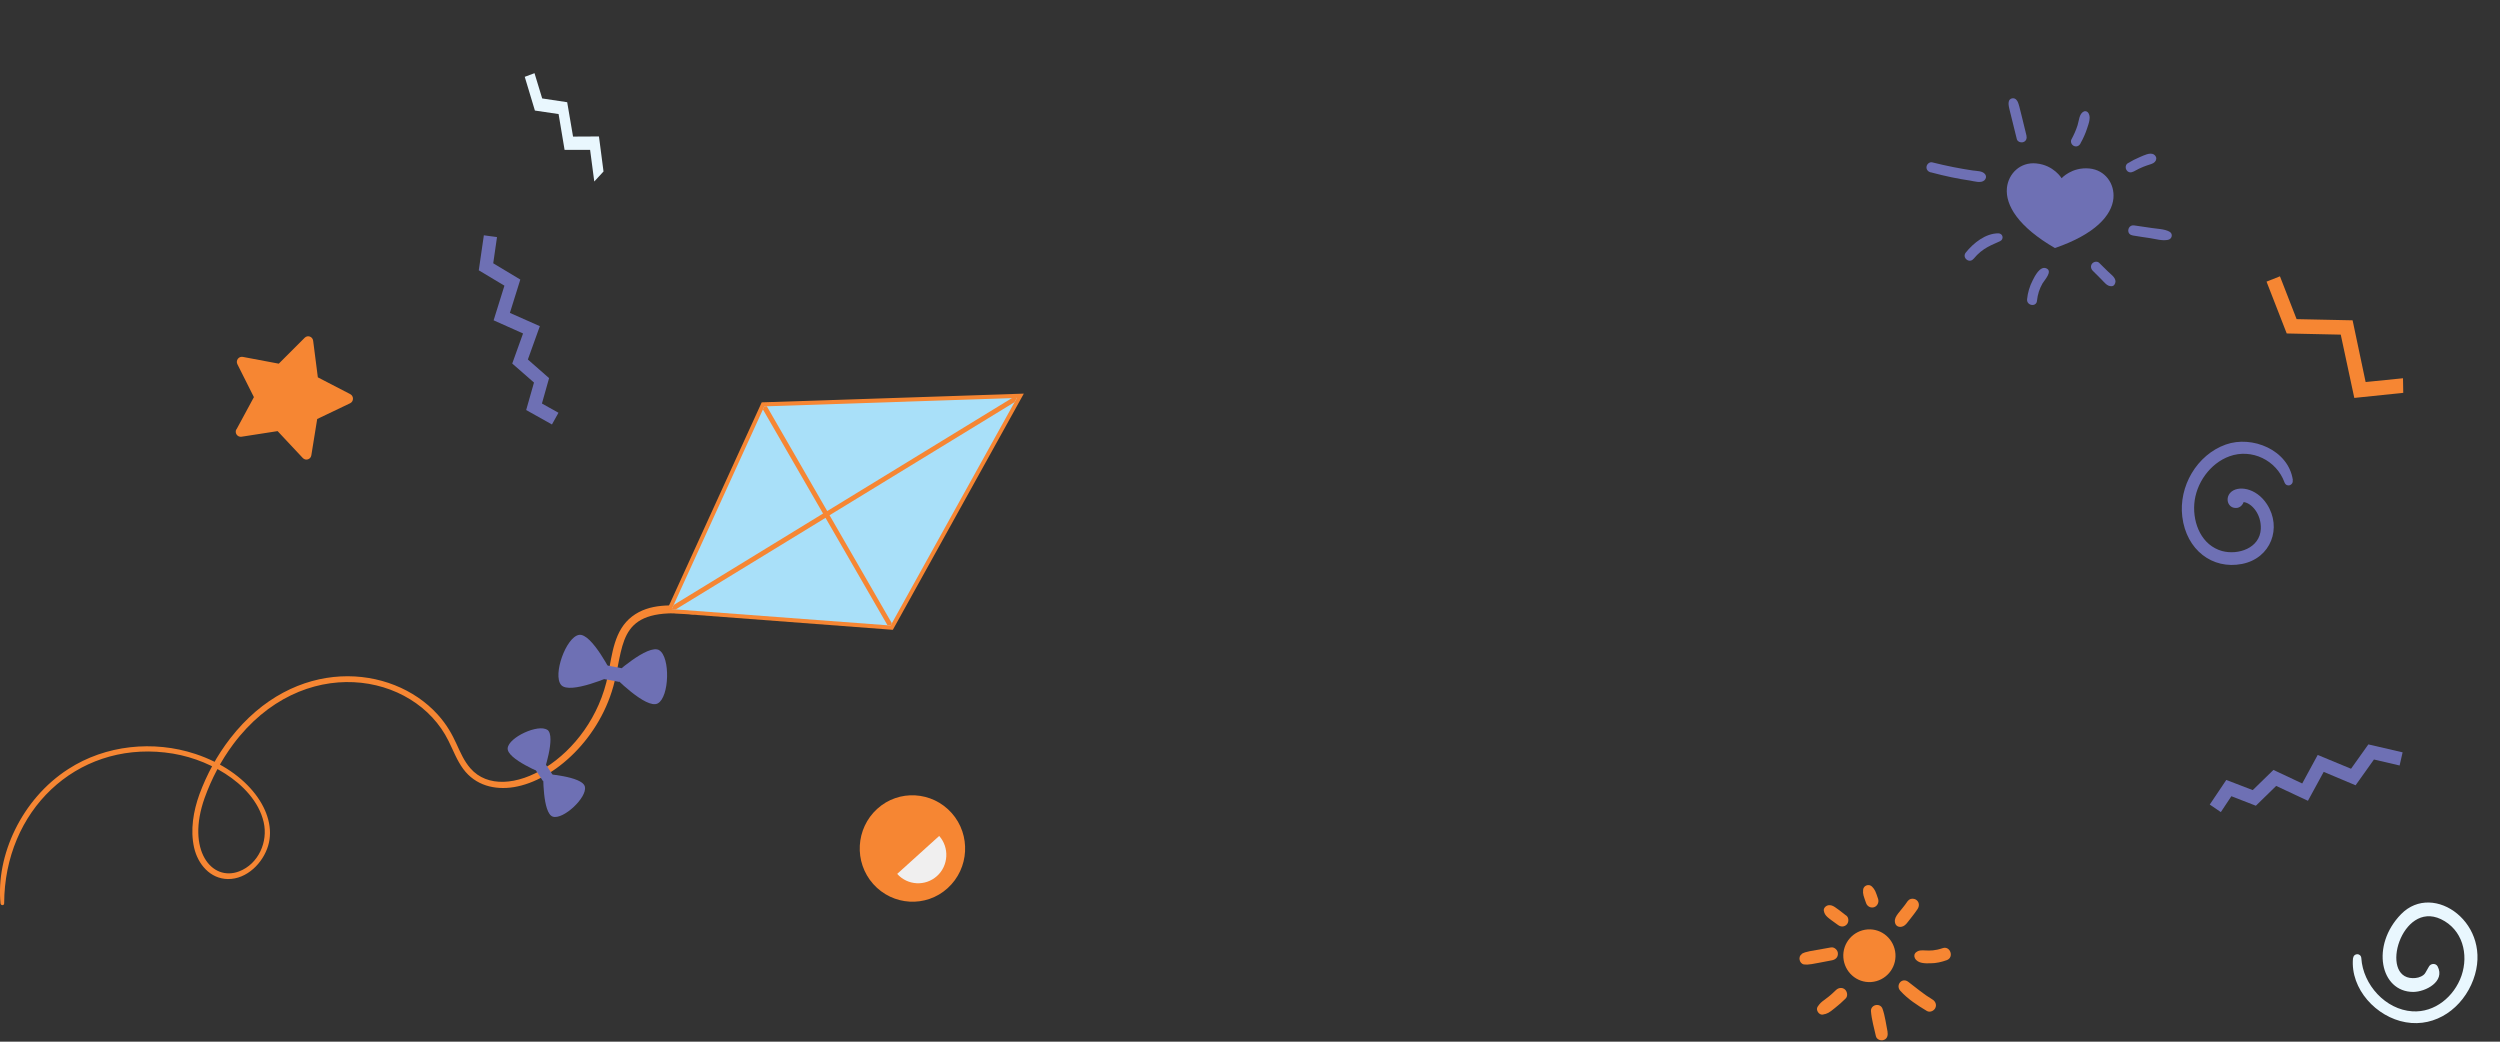<?xml version="1.0" encoding="UTF-8"?>
<svg id="Isolation_Mode" xmlns="http://www.w3.org/2000/svg" version="1.1" viewBox="0 0 1920 800">
  <rect x="0" y="0" width="1920" height="800" fill="#333333" stroke="none"/>
  <!-- Generator: Adobe Illustrator 29.3.0, SVG Export Plug-In . SVG Version: 2.1.0 Build 146)  -->
  <defs>
    <style>
      .st0 {
        fill: #6e70b4;
      }

      .st1 {
        fill: #f68633;
      }

      .st2 {
        fill: #e9f7fe;
      }

      .st3 {
        fill: #a9e0f9;
      }

      .st4 {
        fill: #f0efef;
      }
    </style>
  </defs>
  <polygon class="st0" points="1709.8 599 1730.1 606.8 1746 591.3 1768.1 601.7 1780 579.8 1805.6 590.4 1818.9 571.7 1845.2 577.8 1842.9 587.9 1823.2 583.3 1809.1 603.1 1784.6 592.8 1772.5 615 1748.1 603.6 1732.5 618.8 1713.7 611.5 1705.6 623.7 1697.1 617.9 1709.8 599"/>
  <path class="st1" d="M181.6,329.8l13.4-24.8-12.7-25.3c-1.4-2.9,1-6.2,4.2-5.6l27.6,5.2,19.9-19.9c2.3-2.3,6.1-.9,6.5,2.3l3.6,28.1,24.9,12.9c2.8,1.5,2.8,5.6-.1,7l-25.3,12.1-4.5,27.9c-.5,3.2-4.4,4.4-6.6,2l-19.3-20.6-27.7,4.3c-3.2.5-5.5-2.9-4-5.7h.1Z"/>
  <g>
    <path class="st1" d="M730.9,624.4c14.9,16.8,13.5,42.6-3.1,57.7-16.6,15.1-42.2,13.6-57.2-3.2-14.9-16.8-13.5-42.6,3.1-57.7,16.6-15.1,42.2-13.6,57.2,3.2Z"/>
    <path class="st4" d="M689,671.1c8,9,21.7,9.7,30.6,1.7,8.9-8,9.6-21.9,1.7-30.8l-32.2,29.1h0Z"/>
  </g>
  <g>
    <path class="st1" d="M1415.7,735.4c-.8-11.2,7.6-20.8,18.6-21.6,11.1-.8,20.6,7.7,21.4,18.8.8,11.2-7.6,20.8-18.6,21.6-11.1.8-20.6-7.7-21.4-18.8Z"/>
    <path class="st1" d="M1449.7,792.7c-1.2-5.9-1.9-12.2-3.9-17.9-1.7-4.9-9.2-3.4-8.9,1.8.5,6.4,2.4,12.9,3.8,19.2.6,2.6,3.8,3.7,6,2.9,2.7-.9,3.4-3.6,2.9-6.1h0Z"/>
    <path class="st1" d="M1484.1,767.6c-6.7-4-12.4-8.9-18.6-13.6-4.8-3.6-10,2.6-6,7,5.7,6.3,13.1,11.1,20.3,15.4,2.3,1.4,5.4,0,6.5-2.2,1.3-2.6,0-5.3-2.2-6.6h0Z"/>
    <path class="st1" d="M1471.6,731.3c-1.5,1.2-1.8,3-.9,4.7,2.3,4.1,8,3.9,12,3.8,4.3,0,8.5-1,12.4-2.4,5.9-2.1,2.7-11.3-3.2-9.2-11.6,4-16-.4-20.4,3.2h0Z"/>
    <path class="st1" d="M1465.2,691.9c-5.8,8.6-10.6,11.5-9.9,16.3.4,2.8,2.6,4.1,5.3,3.5,3.1-.7,4.8-4.1,6.8-6.4,1.8-2.3,3.6-4.6,5.2-7,1.5-2.2,1.6-5-.5-6.9-1.8-1.6-5.3-1.7-6.8.5h0Z"/>
    <path class="st1" d="M1442.4,690.4c-1.8-5.3-2.3-7.1-4.7-9.5s-6.5-.8-6.8,2.3c-.4,3.6.4,5,2.3,10.5.9,2.5,3.7,3.9,6.2,3s3.8-3.8,3-6.3h0Z"/>
    <path class="st1" d="M1417.8,703.1c-8.4-6.5-10.2-8.2-13.4-7.9-1.9.2-4.1,2.1-3.7,4.3.8,4.1,3.1,5.2,10.9,10.9,2.1,1.6,4.9,1.6,6.8-.5,1.6-1.8,1.6-5.2-.5-6.8h-.1Z"/>
    <path class="st1" d="M1383.9,732.7c-3.3,1.8-2,7.5,1.6,8,3.4.4,4.8,0,21.5-3.2,2.6-.5,4.7-2.3,4.5-5.3,0-2.4-2.6-5-5.2-4.6-17.4,3.1-19.1,3.1-22.5,4.9h0v.2Z"/>
    <path class="st1" d="M1410.1,760.3c-9.2,9-10.5,7.4-14.2,12.9-1.6,2.5,1.1,6.5,4,6,3.7-.7,4.7-1.3,9.5-5.2,2.8-2.2,5.5-4.6,8-7.1,1.9-1.8,1.4-5.3-.5-7-2.1-1.8-5-1.4-6.9.5h0Z"/>
  </g>
  <polygon class="st2" points="463.5 131.7 460 104.8 440.1 104.9 435.6 78.5 416.4 75.6 410.5 56.2 403 59 410.8 84.9 429 87.6 433.6 115.1 453.2 115.1 456.4 139.4 463.5 131.7"/>
  <g>
    <path class="st0" d="M1583.3,136.9s7.8-8.8,21.4-7.5c12.1,1.2,19.5,11.7,18.4,23-1.3,13.1-14.1,27.5-44.9,38.1-28.2-16.3-38.1-32.9-36.9-46,1.1-11.3,10.4-20.2,22.5-19,13.6,1.3,19.6,11.5,19.6,11.5h0Z"/>
    <path class="st0" d="M1482.7,132.3c11.6,3.1,21,5,30.4,6.4,3.1.5,8.3,2.2,10.9-.2,1.3-1.2,1.7-2.9.7-4.5-1.9-2.9-6.7-2.6-9.8-3.1-9.5-1.4-20.2-3.5-30.9-6.2-2-.5-4.1,1.2-4.4,3.2-.4,2.2,1.1,3.9,3.1,4.5h0Z"/>
    <path class="st0" d="M1637.7,180.8c4.5.8,9.1,1.4,13.6,2.1,4.3.7,9.4,2.2,13.7,1.3,3.2-.6,4.1-4.7,1.1-6.3-3.9-2.1-9.1-2.1-13.5-2.8-4.5-.7-9.1-1.4-13.7-2-4.9-.6-6.2,6.8-1.3,7.6h.1Z"/>
    <path class="st0" d="M1515.7,198.8c7.2-8.8,14.5-10.7,20.4-13.6,3.1-1.5,2.2-6-1.4-6-9.8,0-19.1,7.4-25,14.8-3.1,3.9,2.8,8.7,5.9,4.8h0Z"/>
    <path class="st0" d="M1564.4,231c.5-4.8,1.9-9.3,4.3-13.4,1.5-2.5,8-9.3,2.9-11.5-4.8-2.1-8.8,5.8-10.5,9.2-2.3,4.5-3.8,9.4-4.3,14.5-.5,4.9,7,6.3,7.6,1.3h0Z"/>
    <path class="st0" d="M1607.3,208c2.2,2.2,4.5,4.5,6.7,6.7s4.3,5.3,7.7,5.1c1.9,0,2.9-1.9,3-3.6,0-3.2-3.7-5.6-5.7-7.6-2.3-2.2-4.5-4.4-6.8-6.7-1.5-1.5-4.2-1-5.5.6-1.4,1.8-.9,4,.6,5.5h0Z"/>
    <path class="st0" d="M1556.3,104c-6.1-24.9-5.9-25-7.6-27.2-1.7-2.3-5.6-1.5-6,1.4s-.3,2.4,6.2,28.6c.5,2.1,3.2,3,5.1,2.3,2.2-.8,2.8-3,2.3-5.1h0Z"/>
    <path class="st0" d="M1597.8,110.1c2.1-3.7,3.8-7.5,5.1-11.5,1.2-3.7,3.5-9.3.4-12.5-.7-.7-2.1-.9-2.9-.5-3.6,1.7-3.7,7-4.8,10.5-1.2,3.8-2.8,7.4-4.7,10.9-1,1.8,0,4.3,1.9,5.1,2,.9,4,0,5-1.9h0Z"/>
    <path class="st0" d="M1655.7,123c.9-1.7-.2-3.6-1.6-4.4-2.9-1.7-7.5.7-10.4,1.9-3.3,1.4-6.5,3-9.6,4.9-1.8,1.1-2,3.8-.8,5.4,1.3,1.9,3.5,1.9,5.4.9,11.9-6.7,14.8-4.5,17.1-8.6h0Z"/>
  </g>
  <polygon class="st1" points="1797.7 257 1756.2 256.1 1740.7 216.3 1751 212.2 1763.8 245.1 1806.8 246 1816.8 293.4 1845.5 290.5 1845.7 301.7 1808.1 305.6 1797.7 257"/>
  <polygon class="st0" points="404.1 314.9 410.1 293.8 393.4 279.2 401.7 256.1 379.1 246 387.4 219.4 367.7 207.6 371.6 180.7 381.7 182.1 378.8 202.2 399.6 214.7 391.6 240.3 414.6 250.5 405.4 276.1 421.7 290.4 416.2 309.9 428.9 317 423.9 326 404.1 314.9"/>
  <g>
    <path class="st1" d="M3.2,693.8c.2-71.1,55-123.6,123.4-115.9,16.4,1.8,32.5,7.4,46.4,16.3,13.3,8.5,25.8,21.2,29.5,37.2,3.5,15.1-4,32.1-18.8,37.8-21.1,8.1-40.9-16.3-26.5-56.5,5.3-14.7,12.6-28.6,21.9-41.1,52.6-70.4,139.1-55.9,165.4-2.5,3.6,7.2,6.4,14.9,11.3,21.5,9.3,12.6,24.1,16.3,38.9,13.9,31.1-5.1,67.1-38,77.4-81.5,7.4-31.1,3.7-56.9,59.8-51.2,3.7.4,3.7-5.5,0-5.8-15.5-1.6-33.2-2.7-46.4,7.4-13.9,10.6-15.3,28.9-18.5,44.8-12.8,64.6-79.9,101.5-105.7,71.9-10-11.5-10.2-24.9-25.3-41.5-35.3-38.7-109.9-45.1-159.2,18.5-10,12.9-17.9,27.4-23.6,42.8-4.7,13-7.2,27.5-4.1,41.2,2.9,12.6,12.3,23.8,25.9,24,14.6.2,27.1-12.4,31-25.8,7.3-25-15.2-56.8-56-70.3-32.1-10.6-68.9-6.9-97.5,11.6C16.5,613.7-3.2,657.2.4,693.8c.2,1.8,2.8,1.8,2.8,0h0Z"/>
    <g>
      <polygon class="st1" points="786.3 302.3 685.7 483.7 511.3 470.5 585 309 786.3 302.3"/>
      <polygon class="st3" points="515.9 467.8 587 312.1 781 305.6 684 480.4 515.9 467.8"/>
      <polygon class="st1" points="781 305.6 777.2 305.7 635.3 392.5 588.9 312 587 312.1 585.9 314.4 632.1 394.4 517.4 464.6 515.9 467.8 519 468 634 397.7 681.6 480.2 684 480.4 684.9 478.6 637.1 395.7 779.1 308.9 781 305.6"/>
    </g>
    <g>
      <path class="st0" d="M444.6,487.6c-9.9,1.8-20.2,30.6-13.7,38.4s39.8-7.2,39.8-7.2c0,0-16.2-33-26.1-31.2h0Z"/>
      <path class="st0" d="M506.3,499.4c8.6,5.3,7.8,35.9-1.1,40.8s-34.4-21.4-34.4-21.4c0,0,27-24.8,35.6-19.4h-.1Z"/>
      <polygon class="st0" points="475.6 523.7 463.8 521.5 465.7 511 477.5 513.2 475.6 523.7"/>
    </g>
    <g>
      <path class="st0" d="M420.4,560.6c-6.8-4.9-29.7,5.6-30.5,14s27.3,19.6,27.3,19.6c0,0,10-28.8,3.2-33.7h0Z"/>
      <path class="st0" d="M449.2,604.3c1.8,8.2-16.6,25.4-24.6,22.9s-7.4-33-7.4-33c0,0,30.2,1.8,32,10h0Z"/>
      <polygon class="st0" points="417.1 600 411.6 591.7 418.9 586.7 424.4 595 417.1 600"/>
    </g>
  </g>
  <path class="st0" d="M1760.9,368.6c-3.4-23.1-31.3-34.4-51.5-27.2-22.2,7.9-36.3,32.1-33.4,55.5,3.1,25.3,23,40.7,45.9,36.2,22.3-4.4,30.8-27.9,19.1-45.9-8.4-12.9-22.7-14.6-28.1-8.8-4.2,4.5-1.8,12.1,4.7,11.7,2.6-.1,4.7-2.2,5.5-4.5,5.9.6,13.7,9,13.2,20.6-.7,14.8-17.4,20.3-29.7,17-15.6-4.3-22.5-20.9-21.4-36.1,1.2-15.9,12.1-31.3,27.1-36.7,17-6.1,36,3,42.2,20.1,1.5,4,6.9,2.4,6.3-1.7v-.2h.1Z"/>
  <path class="st2" d="M1807.1,735.9c-2.2,23.7,18,45.3,40.5,49.2,23.2,4.1,43.9-11.1,51.9-32.7,15.8-42.5-30.4-76-55.5-50.3-23.4,24-16,59.6,9.3,59.7,9.5,0,24.8-8,18.8-19.6-1.4-2.6-5.2-2.4-6.6,0-3.1,5.2-2.8,5.4-4.3,6.6-2.3,1.8-5.4,2.5-8.3,2.4-25.7-.4-8.6-59.6,21.7-45.3,16.6,7.9,21.5,26.9,15.8,43.5-5.6,16-20.5,28.4-37.7,27.3-20.6-1.3-37.9-20.4-39.2-40.8-.3-4.1-5.9-4.1-6.3,0h-.1Z"/>
</svg>